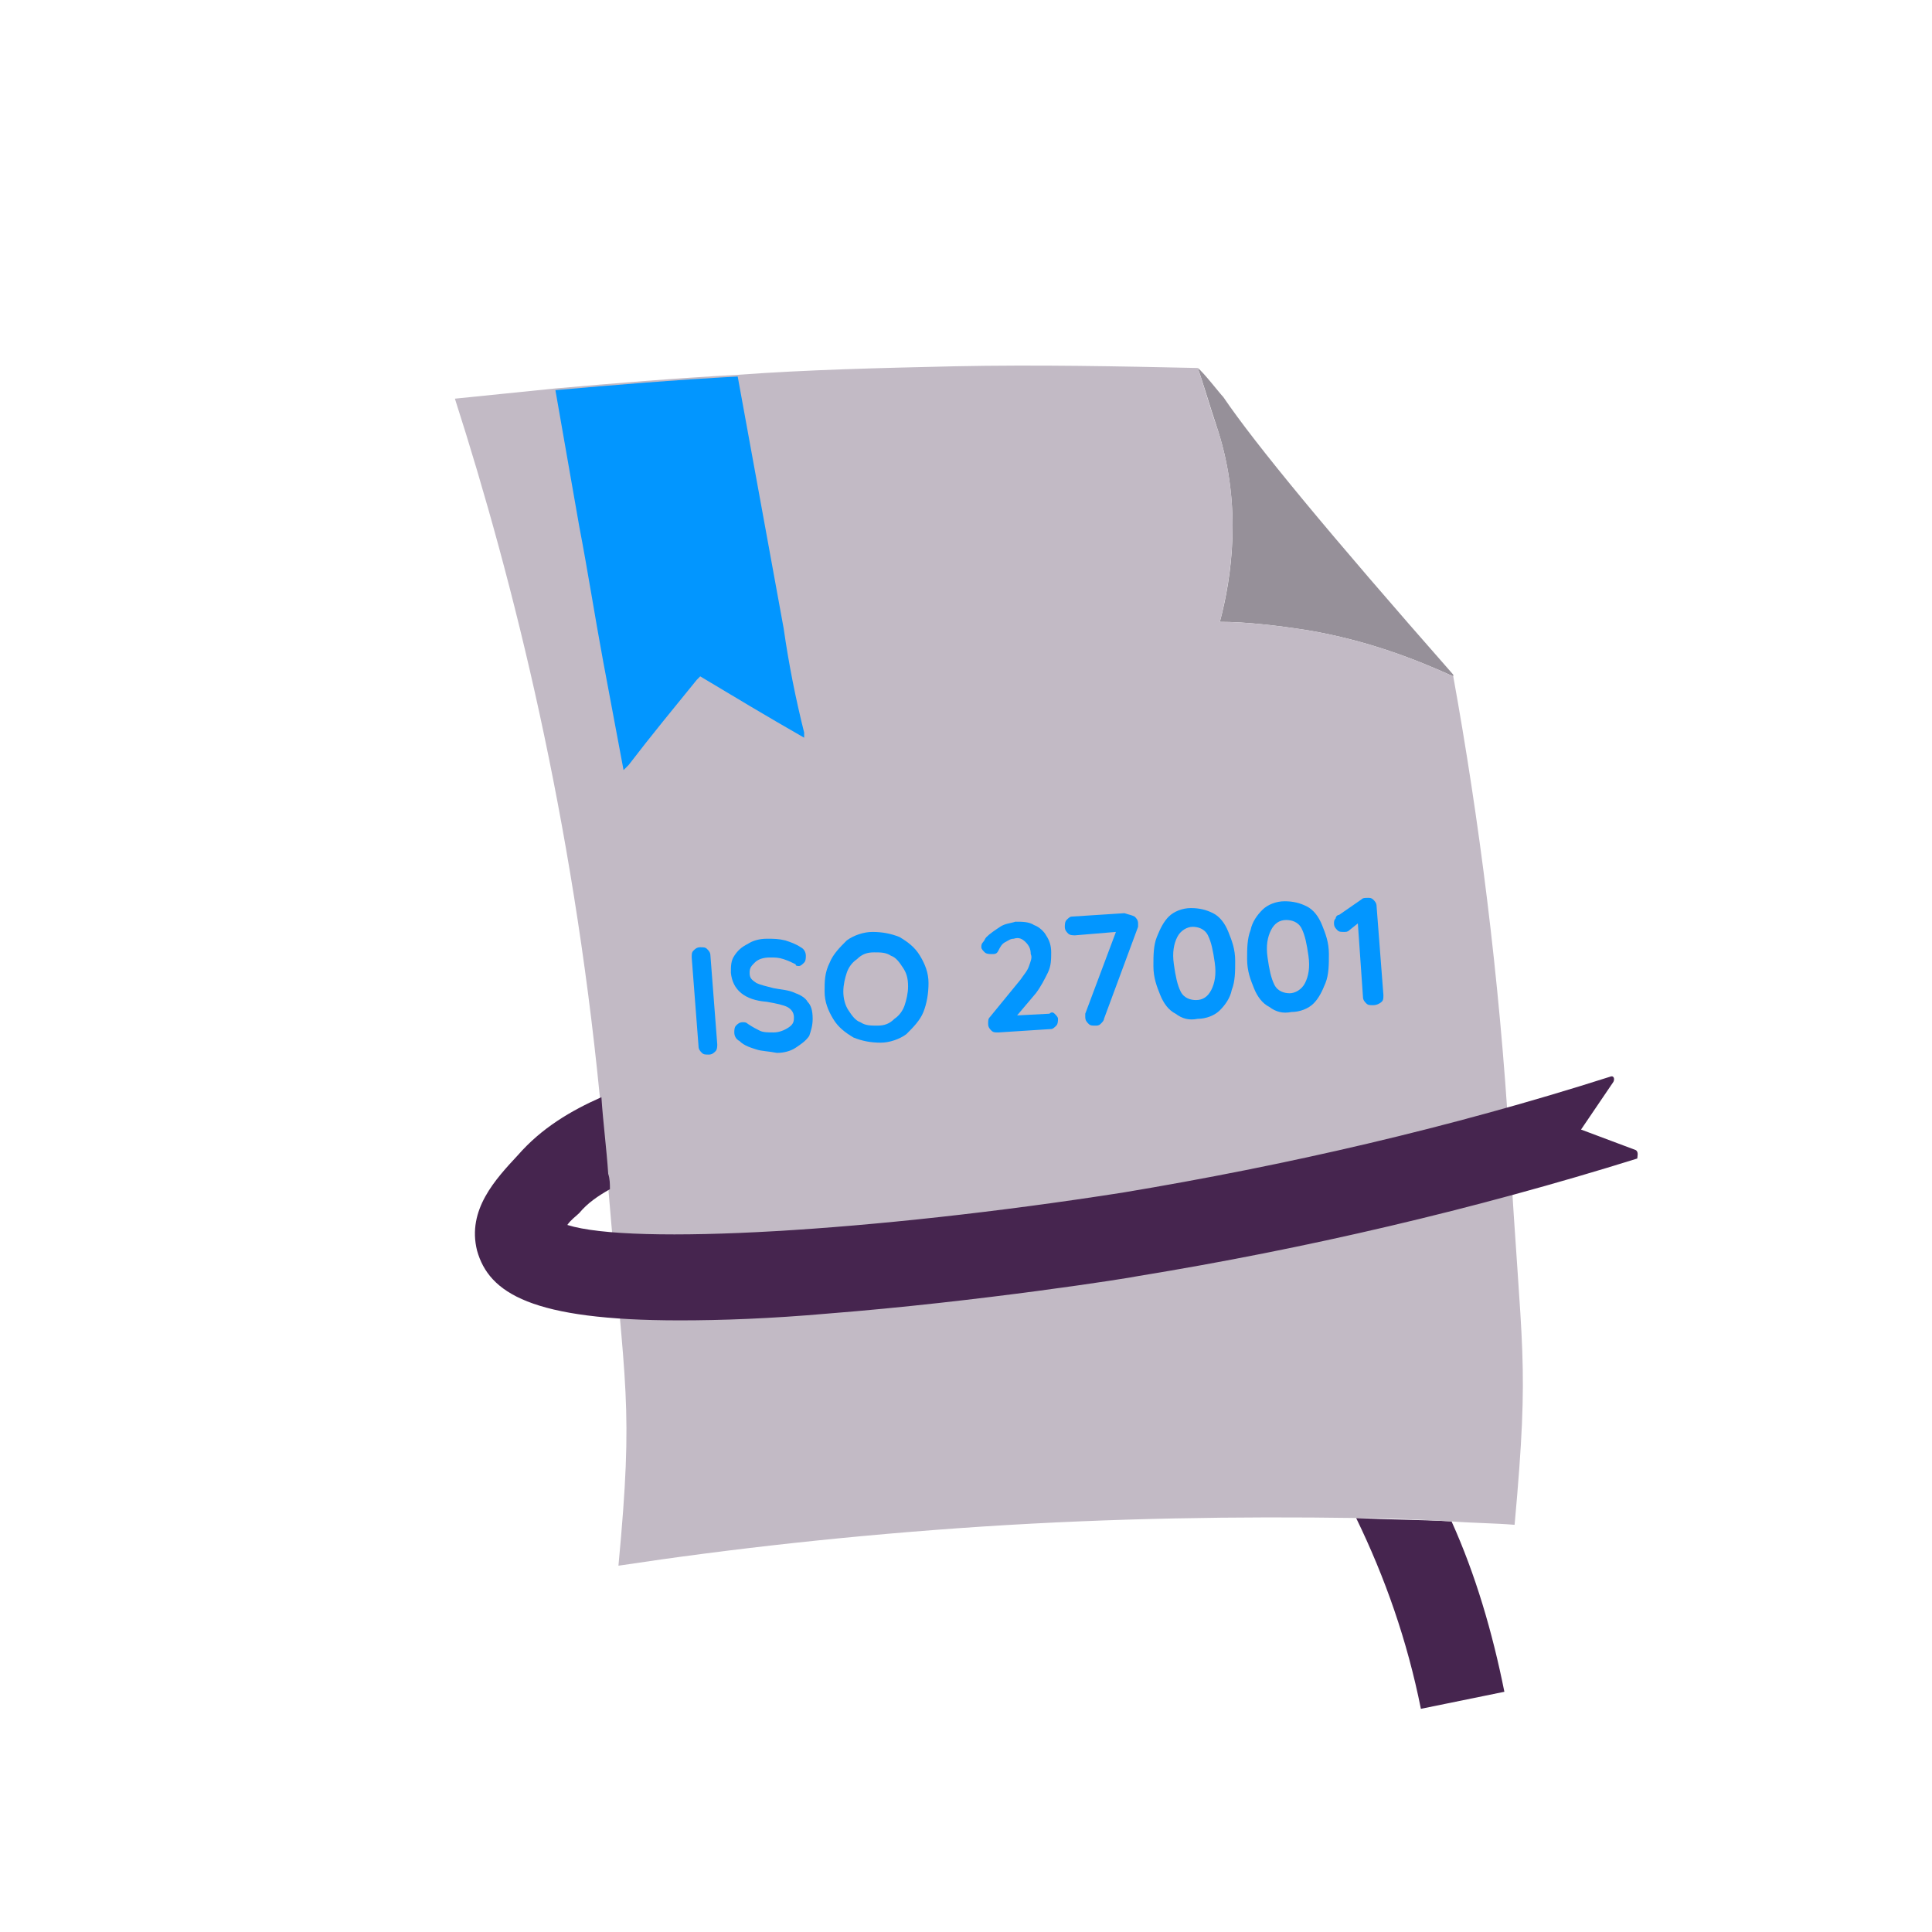 <?xml version="1.0" encoding="utf-8"?>
<!-- Generator: Adobe Illustrator 26.5.0, SVG Export Plug-In . SVG Version: 6.00 Build 0)  -->
<svg version="1.1" id="Laag_1" xmlns="http://www.w3.org/2000/svg" xmlns:xlink="http://www.w3.org/1999/xlink" x="0px" y="0px"
	 viewBox="0 0 113.4 113.4" style="enable-background:new 0 0 113.4 113.4;" xml:space="preserve">
<style type="text/css">
	.st0{fill:#46254F;}
	.st1{fill:none;stroke:#46254F;stroke-width:3;stroke-miterlimit:10;}
	.st2{fill:#FFFFFF;stroke:#46254F;stroke-width:3;stroke-miterlimit:10;}
	.st3{fill:none;stroke:#46254F;stroke-miterlimit:10;}
	.st4{fill:#34203D;}
	.st5{fill:#2C1C35;}
	.st6{fill:#2D1C35;}
	.st7{fill:#C6724C;}
	.st8{clip-path:url(#SVGID_00000036233567111712490980000015175437225371056062_);}
	.st9{fill:#AF5332;}
	.st10{fill:none;}
	.st11{fill:#51C185;}
	.st12{fill:#E5D2C7;}
	.st13{clip-path:url(#SVGID_00000019664468327176300290000007101630123077099440_);}
	.st14{fill:#F2E5DE;}
	.st15{fill:#3A2445;}
	.st16{clip-path:url(#SVGID_00000107589745478138147230000014649312673746994099_);}
	.st17{fill:#4CE593;}
	.st18{fill:#665270;}
	.st19{clip-path:url(#SVGID_00000066512485022008643110000009013015445031176581_);}
	.st20{clip-path:url(#SVGID_00000117677584894993629000000016678642654023061645_);}
	.st21{fill:#0295FF;}
	.st22{clip-path:url(#SVGID_00000083068872875913758450000013332570515189049219_);}
	.st23{fill:#F2F2F2;}
	.st24{fill:#C3BBC6;}
	.st25{clip-path:url(#SVGID_00000107548443040536947940000002024897932910737584_);}
	.st26{fill:#543D5E;}
	.st27{clip-path:url(#SVGID_00000178885617385838551630000013470552619928059321_);}
	.st28{clip-path:url(#SVGID_00000181774678930460695730000007389798707000056467_);}
	.st29{clip-path:url(#SVGID_00000167379837379816853820000007317313114409485247_);}
	.st30{fill:#C7724C;}
	.st31{clip-path:url(#SVGID_00000023273979225662569910000014169202950303442582_);}
	.st32{fill:#4B4668;}
	.st33{clip-path:url(#SVGID_00000054258292026958997460000013432423507258047625_);}
	.st34{fill:#0296FF;}
	.st35{fill:#C2BAC5;}
	.st36{fill:#F6F6F6;}
	.st37{fill:#45254E;}
	.st38{fill:#F1F1F1;}
	.st39{fill:#C6C6C6;}
	.st40{fill:#A6A0A9;}
	.st41{fill:#371C3D;}
	.st42{fill:#7A6880;}
	.st43{fill:#9D9D9C;}
	.st44{fill:#969099;}
	.st45{fill:#FFFFFF;}
	.st46{fill:none;stroke:#0296FF;stroke-width:3;stroke-miterlimit:10;}
	.st47{fill:#FFFFFF;stroke:#0296FF;stroke-width:3;stroke-miterlimit:10;}
	.st48{fill:#E6E6E6;}
	.st49{clip-path:url(#SVGID_00000075137104229802865170000015004429929646070194_);fill:#0296FF;}
	.st50{clip-path:url(#SVGID_00000143579615723706834940000009112445870079071367_);fill:#0296FF;}
	.st51{clip-path:url(#SVGID_00000127750591586453895980000002753855109805522091_);fill:#0296FF;}
	.st52{clip-path:url(#SVGID_00000029013050603579787280000009757716713929353636_);fill:#0296FF;}
	.st53{clip-path:url(#SVGID_00000142882823046722464640000005820344602638843264_);fill:#0296FF;}
	.st54{clip-path:url(#SVGID_00000101782776274373451480000007600516213687624088_);fill:#0296FF;}
	.st55{clip-path:url(#SVGID_00000056418887388152023960000005088771140953580679_);fill:#0296FF;}
	.st56{clip-path:url(#SVGID_00000070840330774566874760000012003951960985915809_);fill:#0296FF;}
	.st57{clip-path:url(#SVGID_00000057136346420196547830000006482201011586229668_);fill:#0296FF;}
	.st58{clip-path:url(#SVGID_00000075873396140616529080000015523931206220620716_);fill:#0296FF;}
	.st59{clip-path:url(#SVGID_00000116195213446008569450000015289808608418013577_);fill:#0296FF;}
	.st60{clip-path:url(#SVGID_00000095323583577070359220000007360976316241984190_);fill:#0296FF;}
	.st61{fill:#0283E0;}
	.st62{fill:#6A5B6F;}
	.st63{fill:none;stroke:#0296FF;stroke-miterlimit:10;}
	.st64{fill:none;stroke:#46254F;stroke-width:3;stroke-linecap:round;stroke-miterlimit:10;}
	.st65{fill:none;stroke:#0296FF;stroke-width:3;stroke-linecap:round;stroke-miterlimit:10;}
	.st66{fill:#FFFFFF;stroke:#E6E6E6;stroke-miterlimit:10;}
	.st67{fill:none;stroke:#0296FF;stroke-width:2;stroke-linecap:round;stroke-linejoin:round;stroke-miterlimit:10;}
	.st68{fill:none;stroke:#0296FF;stroke-width:2;stroke-linecap:round;stroke-miterlimit:10;}
	.st69{fill:none;stroke:#46254F;stroke-width:2;stroke-linecap:round;stroke-linejoin:round;stroke-miterlimit:10;}
	.st70{fill:none;stroke:#46254F;stroke-width:2;stroke-linecap:round;stroke-miterlimit:10;}
	.st71{fill:#E6E6E6;stroke:#0296FF;stroke-miterlimit:10;}
	.st72{fill:#E6E6E6;stroke:#46254F;stroke-miterlimit:10;}
	.st73{fill:#0296FF;stroke:#E6E6E6;stroke-miterlimit:10;}
	.st74{fill:#46254F;stroke:#E6E6E6;stroke-miterlimit:10;}
	.st75{clip-path:url(#SVGID_00000130610450809284037250000011164023226544009356_);fill:#E6E6E6;}
	.st76{clip-path:url(#SVGID_00000113333012577017619220000001212318199248640904_);fill:#E6E6E6;}
	.st77{clip-path:url(#SVGID_00000085957277868371613160000007986374143291825836_);fill:#E6E6E6;}
	.st78{clip-path:url(#SVGID_00000053531673447928001970000006407184747173417649_);fill:#E6E6E6;}
	.st79{clip-path:url(#SVGID_00000164504409122448165000000009484605754938913945_);fill:#E6E6E6;}
	.st80{clip-path:url(#SVGID_00000173862865123469790540000009435486795776534436_);fill:#E6E6E6;}
	.st81{clip-path:url(#SVGID_00000025441467525550776160000005217264208692523194_);fill:#E6E6E6;}
	.st82{clip-path:url(#SVGID_00000062174607792194570060000017677852126493068166_);fill:#E6E6E6;}
	.st83{clip-path:url(#SVGID_00000055701396214849938960000012439940573806785688_);fill:#E6E6E6;}
	.st84{clip-path:url(#SVGID_00000048478812991250712910000003979106894086131900_);fill:#E6E6E6;}
	.st85{clip-path:url(#SVGID_00000026877405578034439550000007839334739408158085_);fill:#0296FF;}
	.st86{clip-path:url(#SVGID_00000026876329489802397950000002543571832579976835_);fill:#0296FF;}
	.st87{fill:none;stroke:#0296FF;stroke-width:4;stroke-miterlimit:10;}
	.st88{fill:none;stroke:#46254F;stroke-width:4;stroke-miterlimit:10;}
	.st89{opacity:0.68;fill:#46254F;}
	.st90{clip-path:url(#SVGID_00000173876108501038135250000008272827268902229148_);}
	.st91{clip-path:url(#SVGID_00000113331741330441192730000002075886060814152072_);}
	.st92{clip-path:url(#SVGID_00000152245554891754896400000011599392001584722103_);}
	.st93{clip-path:url(#SVGID_00000104664070447065419820000013528572723799639697_);}
	.st94{clip-path:url(#SVGID_00000083778460315666190270000009770853576880903828_);}
	.st95{clip-path:url(#SVGID_00000114065059858414832810000003601292159880637586_);}
	.st96{fill:none;stroke:#FFFFFF;stroke-width:0.8;stroke-miterlimit:10;}
	.st97{clip-path:url(#SVGID_00000003086386399421625760000014125802094096701105_);}
	.st98{clip-path:url(#SVGID_00000033343517507099663580000004755115903512810172_);}
	.st99{clip-path:url(#SVGID_00000045598914575513801270000009454661126972628357_);fill:#0296FF;}
	.st100{clip-path:url(#SVGID_00000050640559845812350320000006789118431016777860_);fill:#46254F;}
	.st101{clip-path:url(#SVGID_00000048501953180680301600000014961113169845455510_);fill:#0296FF;}
	.st102{fill:none;stroke:#E6E6E6;stroke-miterlimit:10;}
	.st103{clip-path:url(#SVGID_00000030465600314533334650000005296741767967022520_);fill:#46254F;}
	.st104{clip-path:url(#SVGID_00000036936650472596139470000016837490550892429194_);fill:#0296FF;}
	.st105{clip-path:url(#SVGID_00000181787105525180490850000000707373954400102049_);fill:#0296FF;}
	.st106{clip-path:url(#SVGID_00000043456022009479453240000015341031339444592063_);fill:#46254F;}
	.st107{clip-path:url(#SVGID_00000006673712964389546570000009094920797234726058_);fill:#46254F;}
	.st108{clip-path:url(#SVGID_00000102515475976256851920000009195850143359892134_);fill:#46254F;}
	.st109{clip-path:url(#SVGID_00000127037573724391589680000002228018354655874481_);fill:#0296FF;}
	.st110{clip-path:url(#SVGID_00000109748788130648621410000017016264608433366409_);fill:#0296FF;}
	.st111{clip-path:url(#SVGID_00000062897115220601030580000013705429224314865050_);fill:#46254F;}
	.st112{clip-path:url(#SVGID_00000060712835696626785380000011579448809412864643_);fill:#46254F;}
	.st113{clip-path:url(#SVGID_00000026165411645818501390000005514341400148056246_);fill:#0296FF;}
	.st114{clip-path:url(#SVGID_00000022527662859892071270000008277739295404132502_);fill:#0296FF;}
	.st115{clip-path:url(#SVGID_00000010278607519182206610000010089467244927340452_);fill:#46254F;}
	.st116{clip-path:url(#SVGID_00000131334440999641399470000012718069545646770571_);fill:#7A6880;}
	.st117{clip-path:url(#SVGID_00000097467905941316687230000002935299664382045099_);fill:#46254F;}
	.st118{clip-path:url(#SVGID_00000142136442966552478150000010482905896507955355_);fill:#0296FF;}
	.st119{clip-path:url(#SVGID_00000177484434911564768270000010494517450034462341_);fill:#7A6880;}
	.st120{clip-path:url(#SVGID_00000129918469661311355430000010494511885261597627_);fill:#371C3D;}
	.st121{clip-path:url(#SVGID_00000152947228109766001920000006658633662440791465_);fill:#46254F;}
	.st122{fill:#7A6880;stroke:#46254F;stroke-miterlimit:10;}
	.st123{fill:#FAA90E;stroke:#46254F;stroke-miterlimit:10;}
	.st124{fill:#51C185;stroke:#46254F;stroke-miterlimit:10;}
	.st125{fill:#0295FF;stroke:#46254F;stroke-miterlimit:10;}
	.st126{fill:#D0C9D3;}
	.st127{fill:#6E5E74;}
	.st128{fill:#FF0357;}
	.st129{fill:#C41E4D;}
	.st130{fill:#897E8F;}
	.st131{clip-path:url(#SVGID_00000070807300234676463790000007582114683314073987_);fill:#0296FF;}
	.st132{clip-path:url(#SVGID_00000014636046015059242720000004555976140206253977_);fill:#8CC63F;}
	.st133{clip-path:url(#SVGID_00000158749371957480501460000011842498711013565090_);fill:#0071BC;}
	.st134{clip-path:url(#SVGID_00000034770721181484574600000003623148612528081808_);fill:#FBB03B;}
	.st135{opacity:0.34;fill:#F1F1F1;}
	.st136{fill:none;stroke:#7A6880;stroke-width:8;stroke-miterlimit:10;}
	.st137{fill:#E5D9EB;}
	.st138{fill:#FFFFFF;stroke:#46254F;stroke-miterlimit:10;}
	.st139{fill:#FFFFFF;stroke:#0296FF;stroke-miterlimit:10;}
	.st140{clip-path:url(#SVGID_00000180368172608519974900000006059631477781647778_);}
	.st141{clip-path:url(#SVGID_00000097482287236209614060000008644767749327472274_);}
	.st142{clip-path:url(#SVGID_00000147916174413781073140000013630036324567125131_);}
	.st143{clip-path:url(#SVGID_00000183218096654108743780000015021701418999040693_);}
	.st144{clip-path:url(#SVGID_00000000223174055975523590000012218045644521417366_);}
	.st145{clip-path:url(#SVGID_00000054260608997046496790000012218068157879710611_);}
	.st146{fill:none;stroke:#46254F;stroke-width:1.4;stroke-miterlimit:10;}
	.st147{fill:none;stroke:#0296FF;stroke-width:1.4;stroke-miterlimit:10;}
	.st148{fill:#FAA90E;}
	.st149{clip-path:url(#SVGID_00000018943980993396403700000008971298078686450081_);}
	.st150{clip-path:url(#SVGID_00000051375094479003298390000017088716756958646708_);}
	.st151{clip-path:url(#SVGID_00000030474064410011192130000014810001878766302880_);}
	.st152{clip-path:url(#SVGID_00000132078909155382789230000014978020556536034438_);}
	.st153{clip-path:url(#SVGID_00000160156310241949280090000005905024554315330998_);}
	.st154{clip-path:url(#SVGID_00000013166095887642989180000001117122087188034205_);}
	.st155{clip-path:url(#SVGID_00000101818875045283821370000002064643817702900909_);}
	.st156{clip-path:url(#SVGID_00000158736739830965486960000004590955960842267828_);}
	.st157{clip-path:url(#SVGID_00000049216098193451460360000015048487874952663969_);}
	.st158{clip-path:url(#SVGID_00000138550414205316769360000011958382357845273483_);}
	.st159{clip-path:url(#SVGID_00000010998101103858027990000008565918177399848358_);}
	.st160{clip-path:url(#SVGID_00000180343439909962929070000002698117717951415976_);}
	.st161{clip-path:url(#SVGID_00000065040278443109956430000010159348221968265874_);}
	.st162{clip-path:url(#SVGID_00000152966169586726540750000011199263506027129002_);}
	.st163{clip-path:url(#SVGID_00000165229522371881617850000000098572772013592474_);}
	.st164{clip-path:url(#SVGID_00000052787434492931358070000002372930113539218816_);}
	.st165{clip-path:url(#SVGID_00000115473861067671838160000000673481540980506275_);}
	.st166{clip-path:url(#SVGID_00000072986291537867273260000002577229653734100389_);}
	.st167{clip-path:url(#SVGID_00000008148100739877102970000000809018420709199754_);}
	.st168{clip-path:url(#SVGID_00000011725943298405701770000000807084262123478184_);}
	.st169{clip-path:url(#SVGID_00000176747208921951895610000018024252302189545876_);}
	.st170{clip-path:url(#SVGID_00000052095703293138786000000002598251311887577499_);}
	.st171{clip-path:url(#SVGID_00000034055896064713383510000017551009665296510399_);}
	.st172{clip-path:url(#SVGID_00000039841601986986803350000000377831895187052219_);}
	.st173{clip-path:url(#SVGID_00000103259292921994088520000000796550151052828835_);}
	.st174{clip-path:url(#SVGID_00000018236750260941602560000001073427089107539343_);}
	.st175{clip-path:url(#SVGID_00000091731886958936035960000002920787814242352802_);}
	.st176{clip-path:url(#SVGID_00000014615998362283557390000009725123714253952686_);}
	.st177{clip-path:url(#SVGID_00000118381789095985980110000004082596377679743389_);}
	.st178{clip-path:url(#SVGID_00000043418435427616623510000014288044738743715238_);}
	.st179{clip-path:url(#SVGID_00000069372059966191295590000015228137158303330959_);}
	.st180{clip-path:url(#SVGID_00000002368570119793584300000009074385831042237318_);}
	.st181{clip-path:url(#SVGID_00000111873498701704455390000015397840953552389252_);}
	.st182{clip-path:url(#SVGID_00000103228641069302369370000017988179769717464761_);}
	.st183{clip-path:url(#SVGID_00000042736582479113145570000014077398300635754384_);}
	.st184{clip-path:url(#SVGID_00000089566585291045968160000008414850295792467125_);}
	.st185{clip-path:url(#SVGID_00000039825591436521578400000013392084676550795176_);}
	.st186{clip-path:url(#SVGID_00000005252449856255330490000018215467550635855023_);}
	.st187{clip-path:url(#SVGID_00000039841242557277982790000006626987375929958788_);}
	.st188{clip-path:url(#SVGID_00000010279368278889427850000000624795773137000068_);}
	.st189{clip-path:url(#SVGID_00000126287117037788087890000011084003983369382792_);}
	.st190{clip-path:url(#SVGID_00000046304848414802051040000004190703651198444952_);}
	.st191{clip-path:url(#SVGID_00000077297254862262985050000013963094883618342824_);}
	.st192{clip-path:url(#SVGID_00000150064341167355981660000002114632664744668045_);}
	.st193{clip-path:url(#SVGID_00000085939396257380364570000001003936026347038598_);}
	.st194{clip-path:url(#SVGID_00000152948034312257888160000012507929842659901868_);}
	.st195{clip-path:url(#SVGID_00000165929123630569077990000012027831210136836004_);}
	.st196{clip-path:url(#SVGID_00000044169585665847275170000009572632577606811830_);}
	.st197{clip-path:url(#SVGID_00000133513089511017678580000004963234291711781297_);}
	.st198{clip-path:url(#SVGID_00000097489534861578519250000011359544090107636642_);}
	.st199{clip-path:url(#SVGID_00000006707202680026701750000001737630080734701222_);}
	.st200{clip-path:url(#SVGID_00000020374557038359872050000006788962099609899409_);}
	.st201{clip-path:url(#SVGID_00000067926122092971765890000011823280661759442567_);}
	.st202{clip-path:url(#SVGID_00000116193003603015677400000007131930361469659281_);}
	.st203{clip-path:url(#SVGID_00000058547899891483741300000007654748933130764166_);}
	.st204{clip-path:url(#SVGID_00000070803246952779519900000015891508708701122435_);}
	.st205{clip-path:url(#SVGID_00000069369332242184460140000018065345166596520578_);}
	.st206{clip-path:url(#SVGID_00000053528707009043679360000006820481151558275205_);}
	.st207{clip-path:url(#SVGID_00000056406464073132549300000006369863501162327223_);}
	.st208{clip-path:url(#SVGID_00000068639289642454852290000005147284662170687634_);}
	.st209{fill:none;stroke:#371C3D;stroke-width:3;stroke-miterlimit:10;}
	.st210{clip-path:url(#SVGID_00000169548381518942491860000004210760675621486764_);}
	.st211{clip-path:url(#SVGID_00000093150123651885783590000017867904054556052369_);}
	.st212{clip-path:url(#SVGID_00000032620989518516579320000010451089904709876867_);}
	.st213{clip-path:url(#SVGID_00000077290529111195560910000009372550628214266031_);}
	.st214{clip-path:url(#SVGID_00000082363946590077483670000005568672374693849004_);}
	.st215{clip-path:url(#SVGID_00000161605333448859310110000017586667413823635340_);}
	.st216{clip-path:url(#SVGID_00000100382554873373609720000005889623417670690713_);}
	.st217{clip-path:url(#SVGID_00000094592825158308901060000003276431353140311426_);}
	.st218{clip-path:url(#SVGID_00000106142321163359690850000011862686749067198120_);}
	.st219{clip-path:url(#SVGID_00000008836076299462915420000009590166100874425501_);}
	.st220{clip-path:url(#SVGID_00000156586376488284660080000009326307166765650824_);}
	.st221{clip-path:url(#SVGID_00000137123656174971723970000004889013455221409678_);}
	.st222{fill:none;stroke:#0283E0;stroke-width:3;stroke-miterlimit:10;}
	.st223{clip-path:url(#SVGID_00000159441836526034569510000013375376521277181082_);}
	.st224{clip-path:url(#SVGID_00000061465689818710863790000006819686177451541148_);}
	.st225{clip-path:url(#SVGID_00000178171546802149522590000000095197986522071214_);}
	.st226{clip-path:url(#SVGID_00000127758346806210569600000010590259537711628220_);}
	.st227{clip-path:url(#SVGID_00000178194405382196594760000002716992009551561883_);}
	.st228{clip-path:url(#SVGID_00000015323869040008675370000008366653833400075667_);}
	.st229{clip-path:url(#SVGID_00000164508243399084887080000005646486862972132782_);}
	.st230{clip-path:url(#SVGID_00000127046401310918404670000010037907831360653468_);}
	.st231{clip-path:url(#SVGID_00000047738376726993116490000009362397169233828793_);}
	.st232{clip-path:url(#SVGID_00000031913938097417855080000000614409924756679321_);}
	.st233{clip-path:url(#SVGID_00000139287620631661188300000003702934612900502967_);}
	.st234{clip-path:url(#SVGID_00000122708886798374031870000015919135180884942742_);}
	.st235{clip-path:url(#SVGID_00000040556086917072240720000006732038026516311980_);}
	.st236{clip-path:url(#SVGID_00000178167706551451203810000012281283984085337279_);}
	.st237{clip-path:url(#SVGID_00000153685482833749665900000015256624988582837934_);}
	.st238{clip-path:url(#SVGID_00000085930772441632939050000003483420061421674889_);}
	.st239{clip-path:url(#SVGID_00000049921694147463259350000006439343592156789903_);}
	.st240{clip-path:url(#SVGID_00000141419545928127680250000010342741272274432190_);}
	.st241{clip-path:url(#SVGID_00000026162800860567606750000018307829998417153706_);}
	.st242{clip-path:url(#SVGID_00000096760032854929084460000000276270396513822357_);}
	.st243{clip-path:url(#SVGID_00000061430784563666175600000001395201947171312299_);}
	.st244{clip-path:url(#SVGID_00000015356859334856877230000015001220927129759417_);}
	.st245{clip-path:url(#SVGID_00000026130753726367343100000008582486412683763352_);}
	.st246{clip-path:url(#SVGID_00000103265591339118906920000004113615577068005309_);}
	.st247{clip-path:url(#SVGID_00000026847241296334544290000006432130579711423397_);}
	.st248{clip-path:url(#SVGID_00000059276731409758379980000004992754418408285072_);}
	.st249{clip-path:url(#SVGID_00000138571478845054466360000006308724771511276171_);}
	.st250{clip-path:url(#SVGID_00000131365317566337899710000012004121109399591058_);fill:#51C185;}
	.st251{clip-path:url(#SVGID_00000049943016183244503210000003376902944501052345_);}
	.st252{clip-path:url(#SVGID_00000145741166776299545740000001576921498410763398_);}
	.st253{clip-path:url(#SVGID_00000158734988361425913190000010398989125100651951_);}
	.st254{clip-path:url(#SVGID_00000013904661990553084130000000774215850197300918_);}
	.st255{clip-path:url(#SVGID_00000080175362465355571670000013168696009003303602_);}
	.st256{clip-path:url(#SVGID_00000008138227429091975670000010487386245507927707_);}
	.st257{clip-path:url(#SVGID_00000012439785811306086770000018258642959320411565_);}
	.st258{clip-path:url(#SVGID_00000119076020997151194020000017964628052336063633_);}
	.st259{clip-path:url(#SVGID_00000178195285869612604070000012607098633339751571_);}
	.st260{clip-path:url(#SVGID_00000101098421084011144040000013935379535867593151_);}
	.st261{clip-path:url(#SVGID_00000073687764181479470000000005188870683758756010_);}
	.st262{clip-path:url(#SVGID_00000034064409348583750050000000432855596494282666_);}
	.st263{fill:#E6007E;}
	.st264{fill:#A75D43;}
	.st265{fill:url(#man_1_Orginal_1-4_00000049941378062937684800000013471671182047981197_);}
	.st266{fill:#8A7E91;}
	.st267{clip-path:url(#SVGID_00000028291821018302385300000016326905247249407886_);}
	.st268{clip-path:url(#SVGID_00000118378553539248929030000012191430529933308326_);}
	.st269{fill:#9D90A3;}
	.st270{clip-path:url(#SVGID_00000176020610841208009530000003128441083916939192_);}
	.st271{clip-path:url(#SVGID_00000104691105478808298140000016779758420373590150_);}
	.st272{clip-path:url(#SVGID_00000163765069184555032700000010957946401146374310_);}
	.st273{clip-path:url(#SVGID_00000158715111021511491500000018249401302187862417_);}
	.st274{clip-path:url(#SVGID_00000048496968690124850040000008122333124058910647_);}
	.st275{clip-path:url(#SVGID_00000054242317654775934420000017008185906151092396_);}
	.st276{clip-path:url(#SVGID_00000093158294936362430360000011235434850065899669_);}
	.st277{clip-path:url(#SVGID_00000160892356285091011850000007740642246958309259_);}
	.st278{clip-path:url(#SVGID_00000090994200044526421950000007962195405494458267_);}
	.st279{clip-path:url(#SVGID_00000042012620062826110780000015969960977531446940_);}
	.st280{clip-path:url(#SVGID_00000067203839440547322930000012506622384609922979_);}
	.st281{clip-path:url(#SVGID_00000106128182579397284710000003457613110382397836_);}
	.st282{clip-path:url(#SVGID_00000159437200198618952950000000259980798849357442_);}
	.st283{clip-path:url(#SVGID_00000121249841242566322120000001009298426145906607_);}
	.st284{clip-path:url(#SVGID_00000062187193562268099120000016869819788502959784_);}
	.st285{clip-path:url(#SVGID_00000006698603987695708170000002199386825657219989_);}
	.st286{clip-path:url(#SVGID_00000169531155389726738420000015582744368417923493_);}
	.st287{clip-path:url(#SVGID_00000007423333601911453620000001595412498062363044_);}
	.st288{clip-path:url(#SVGID_00000044867241012485257800000001946268458784326532_);}
	.st289{clip-path:url(#SVGID_00000140001508586672461280000004294102891996441747_);}
	.st290{clip-path:url(#SVGID_00000046325711386646993950000005963929330840647338_);}
	.st291{clip-path:url(#SVGID_00000032623670828116876620000011211702239491910026_);}
	.st292{clip-path:url(#SVGID_00000013152657731635911200000016294905155198614698_);}
	.st293{clip-path:url(#SVGID_00000018923479242999467300000005822977479739376550_);}
	.st294{clip-path:url(#SVGID_00000044173262333631634300000003195672975371395509_);}
	.st295{clip-path:url(#SVGID_00000122684917532098136960000001587461815580518561_);}
	.st296{clip-path:url(#SVGID_00000107561635292478709940000004317975282267109792_);}
	.st297{clip-path:url(#SVGID_00000015353847265181822140000013500258002712991136_);}
	.st298{clip-path:url(#SVGID_00000082357385024900313440000014587469270361580446_);}
	.st299{clip-path:url(#SVGID_00000059298988708465041650000016180766096622941588_);}
	.st300{clip-path:url(#SVGID_00000098923432368145015970000002051859392443029411_);}
	.st301{clip-path:url(#SVGID_00000114059391538611909720000008612966138887124621_);}
	.st302{clip-path:url(#SVGID_00000165955442615805587530000012299602391163990714_);}
	.st303{clip-path:url(#SVGID_00000024711853725930353190000002158765325234490813_);}
	.st304{clip-path:url(#SVGID_00000091703654477551562340000006016782610047921538_);}
	.st305{clip-path:url(#SVGID_00000134972001953762225220000004233643143226478494_);}
	.st306{clip-path:url(#SVGID_00000158743941358476711160000005241619616088279479_);}
	.st307{clip-path:url(#SVGID_00000040545707544902197020000006497370181674134924_);}
	.st308{clip-path:url(#SVGID_00000074438009506188833940000003773928940796487047_);}
	.st309{clip-path:url(#SVGID_00000008854189913380033840000016814141153124382138_);}
	.st310{clip-path:url(#SVGID_00000073695754215971902860000010986119764339026309_);}
	.st311{clip-path:url(#SVGID_00000044142993613342469580000002553397861145727403_);}
	.st312{clip-path:url(#SVGID_00000036218392077575066370000002909095669075821461_);}
	.st313{clip-path:url(#SVGID_00000175318830859190621950000012889330914749280652_);}
	.st314{clip-path:url(#SVGID_00000069391966185801372120000013560197408879005623_);}
	.st315{clip-path:url(#SVGID_00000042004506063599586800000003503324289691542426_);}
	.st316{clip-path:url(#SVGID_00000163034705485105093640000004455113660239814059_);}
	.st317{clip-path:url(#SVGID_00000003809855570109420290000001697438002321976969_);}
	.st318{clip-path:url(#SVGID_00000090262225212128899290000013583749493313175175_);}
	.st319{clip-path:url(#SVGID_00000062163821808571468240000000279160213679900859_);}
	.st320{clip-path:url(#SVGID_00000115500606506970751770000010436893124208704911_);}
	.st321{clip-path:url(#SVGID_00000074410934810544304640000009905475092142053810_);}
	.st322{clip-path:url(#SVGID_00000010998446447465112830000011612365209527753615_);}
	.st323{clip-path:url(#SVGID_00000143605265446648575760000001842887302818070456_);}
	.st324{clip-path:url(#SVGID_00000140718428848645897900000008043282774101714342_);}
	.st325{clip-path:url(#SVGID_00000146467271478355518450000000435504242561980842_);}
	.st326{clip-path:url(#SVGID_00000172414110933358664540000013214025612187935886_);}
	.st327{clip-path:url(#SVGID_00000119825331177845376020000014013725151542827181_);}
	.st328{clip-path:url(#SVGID_00000127722203252494001760000006964086061560460974_);}
	.st329{clip-path:url(#SVGID_00000088122747170247390680000004844071157253230985_);}
	.st330{clip-path:url(#SVGID_00000054250067717192152680000016054581590129748129_);}
	.st331{clip-path:url(#SVGID_00000077296246641470278270000015428046243248656773_);}
	.st332{clip-path:url(#SVGID_00000061469662970125322610000018004420453167530372_);}
	.st333{clip-path:url(#SVGID_00000069358261460438906600000013388069526294747040_);}
	.st334{clip-path:url(#SVGID_00000144318214162559944810000007525434147816565679_);}
	.st335{clip-path:url(#SVGID_00000058579391919264860540000011242187888849143939_);}
	.st336{clip-path:url(#SVGID_00000128453013090535846550000000201319578177625217_);}
	.st337{clip-path:url(#SVGID_00000062184903022665017210000017813186964837873836_);}
	.st338{clip-path:url(#SVGID_00000149376124030765180870000016403742220205850253_);}
	.st339{clip-path:url(#SVGID_00000075132492100174511090000015000653620732914570_);}
	.st340{clip-path:url(#SVGID_00000008833288219630304980000011897232491259091076_);}
	.st341{clip-path:url(#SVGID_00000022542113853726805900000014391296157999318662_);}
	.st342{clip-path:url(#SVGID_00000054971240193441771880000012190631986339660686_);}
	.st343{clip-path:url(#SVGID_00000096745230853241669150000009779655249827780523_);}
	.st344{clip-path:url(#SVGID_00000168113215620532193070000016683471506403237547_);}
	.st345{clip-path:url(#SVGID_00000126297494756348811810000013809956076965090958_);}
	.st346{clip-path:url(#SVGID_00000134964866899112546660000011096466866716580738_);}
	.st347{clip-path:url(#SVGID_00000154405122538807390410000016298650687363189890_);}
	.st348{clip-path:url(#SVGID_00000047775003142435081590000008485404824356363141_);}
	.st349{clip-path:url(#SVGID_00000080171336575558713000000001520205836784531366_);}
	.st350{clip-path:url(#SVGID_00000130616584821160452480000016844577766059177370_);}
	.st351{clip-path:url(#SVGID_00000179606454251926487340000001173681986175982002_);}
	.st352{clip-path:url(#SVGID_00000049930777798954869210000011985741858758376615_);}
	.st353{fill:#2D2E83;stroke:#FFFFFF;stroke-width:2;stroke-linecap:round;stroke-linejoin:round;stroke-miterlimit:10;}
	.st354{clip-path:url(#SVGID_00000158000068296008517700000014521579160902521491_);}
	.st355{clip-path:url(#SVGID_00000010304054967307725070000011629344044674811040_);}
	.st356{clip-path:url(#SVGID_00000064339471620882351230000013827715159455780251_);}
	.st357{clip-path:url(#SVGID_00000129909053378248262290000001966310447182425737_);}
	.st358{clip-path:url(#SVGID_00000097485681778155456510000000204781984976319888_);}
	.st359{clip-path:url(#SVGID_00000052805841931435286070000013756132761648796545_);}
	.st360{clip-path:url(#SVGID_00000147182205025966904140000001795134706941197696_);}
	.st361{clip-path:url(#SVGID_00000013172319516242370840000011192974531367417518_);}
	.st362{clip-path:url(#SVGID_00000015352912945141073870000006216287158612145323_);}
	.st363{clip-path:url(#SVGID_00000147205409014771778180000000450197875712385454_);}
	.st364{clip-path:url(#SVGID_00000124842613711096609650000006389828480596600728_);}
	.st365{clip-path:url(#SVGID_00000028314339246155124130000002937066735921577134_);}
	.st366{clip-path:url(#SVGID_00000137100895009147252070000005703672267934776227_);}
	.st367{clip-path:url(#SVGID_00000138557723267645996100000005734299831746031784_);}
	.st368{clip-path:url(#SVGID_00000119095820675267588680000011097154807002376078_);}
	.st369{clip-path:url(#SVGID_00000145027364968776590350000000068673588868405930_);}
	.st370{clip-path:url(#SVGID_00000143597422218813666370000006110269460639295902_);}
	.st371{clip-path:url(#SVGID_00000109002743827422422730000014507918506577219457_);}
	.st372{clip-path:url(#SVGID_00000150807662978464836730000013048810740747164802_);}
	.st373{clip-path:url(#SVGID_00000028327258844460067090000008427087507810676107_);}
	.st374{clip-path:url(#SVGID_00000141423486530042719900000005637925883958457790_);}
	.st375{clip-path:url(#SVGID_00000120548028977367824350000014852665327803512463_);}
	.st376{clip-path:url(#SVGID_00000088850026346820498010000018358890365140150667_);}
	.st377{clip-path:url(#SVGID_00000002351504919453575940000004340282093177235108_);}
	.st378{clip-path:url(#SVGID_00000083787626549335745010000003759528334186122112_);}
	.st379{clip-path:url(#SVGID_00000175301799564308497870000010350301715935138746_);}
	.st380{clip-path:url(#SVGID_00000101074461051580670330000015979367815616073895_);}
	.st381{clip-path:url(#SVGID_00000028288575065277844520000003889753928882814381_);}
	.st382{clip-path:url(#SVGID_00000106847402794504177090000016563412490797825976_);}
	.st383{clip-path:url(#SVGID_00000180345614750936916370000006857869855712354451_);}
	.st384{clip-path:url(#SVGID_00000090291211392081635500000004577834218758000280_);}
	.st385{clip-path:url(#SVGID_00000139979673847987480090000010231153499925326264_);}
	.st386{clip-path:url(#SVGID_00000182527556703514185750000006004154952523931313_);}
	.st387{clip-path:url(#SVGID_00000146487962631802131280000015602034781745834925_);}
	.st388{clip-path:url(#SVGID_00000139257550276211000670000006201631171153681564_);}
	.st389{clip-path:url(#SVGID_00000174589496461112613610000012050958517227004043_);}
	.st390{clip-path:url(#SVGID_00000178884198615626007810000000413269018707752080_);}
	.st391{clip-path:url(#SVGID_00000139255504931946183920000004198253602909123257_);}
	.st392{clip-path:url(#SVGID_00000149354437122968955800000002353423153145573533_);}
	.st393{clip-path:url(#SVGID_00000084529876366205022900000015366141020832810121_);}
	.st394{fill:none;stroke:#0296FF;stroke-linecap:round;stroke-linejoin:round;stroke-miterlimit:10;}
	.st395{clip-path:url(#SVGID_00000057868974122996290650000013578118625515823747_);}
	.st396{clip-path:url(#SVGID_00000134224629905651146000000017043857919138227340_);}
	.st397{clip-path:url(#SVGID_00000001636037092048645740000006272734987960740261_);}
	.st398{clip-path:url(#SVGID_00000167372274058738549040000004786881807965127583_);}
	.st399{clip-path:url(#SVGID_00000007390501236476142740000004305494509874530475_);}
	.st400{clip-path:url(#SVGID_00000000219039510354739600000013751201907326091904_);}
	.st401{clip-path:url(#SVGID_00000143609406475688178640000017865725053304543653_);}
	.st402{clip-path:url(#SVGID_00000036238426897785226960000003063049980391033254_);}
	.st403{clip-path:url(#SVGID_00000117664968891443571590000000895067777904591747_);}
	.st404{clip-path:url(#SVGID_00000132053897869897478800000008585692886436940732_);}
	.st405{clip-path:url(#SVGID_00000109730337896826445910000018209277030076131728_);}
	.st406{clip-path:url(#SVGID_00000096748947103402726270000008448983952270041002_);}
	.st407{clip-path:url(#SVGID_00000040577015814573008220000005797729381097061780_);}
	.st408{clip-path:url(#SVGID_00000179630090462080032950000002874550771175606444_);}
	.st409{clip-path:url(#SVGID_00000181804321553499781380000010852547552624007558_);}
	.st410{clip-path:url(#SVGID_00000054238977069593666090000005726719397069111428_);}
	.st411{clip-path:url(#SVGID_00000072240084961183692140000002071169425122247325_);}
	.st412{clip-path:url(#SVGID_00000019661858074742640910000017883906867762313143_);}
	.st413{clip-path:url(#SVGID_00000031186067983436390720000001017675770432833935_);fill:#0296FF;}
	.st414{clip-path:url(#SVGID_00000036222399115239353180000008941154682662572183_);fill:#0296FF;}
	.st415{clip-path:url(#SVGID_00000016788292199877663690000007633308641700234672_);fill:#0296FF;}
	.st416{clip-path:url(#SVGID_00000026858645819325003230000012490924795749101500_);fill:#0296FF;}
	.st417{clip-path:url(#SVGID_00000052797354174309005630000008095692859237813895_);fill:#0296FF;}
	.st418{clip-path:url(#SVGID_00000173141938958146723540000013488942329842587583_);fill:#0296FF;}
	.st419{clip-path:url(#SVGID_00000176757920799524195330000000750612250459828145_);fill:#0296FF;}
	.st420{clip-path:url(#SVGID_00000103958450228041002090000006817982893155928239_);fill:#46254F;}
	.st421{clip-path:url(#SVGID_00000083051204800204328470000007159759318648424602_);fill:#46254F;}
	.st422{clip-path:url(#SVGID_00000019664965756482040180000011324694723461600677_);fill:#46254F;}
	.st423{clip-path:url(#SVGID_00000179615849010206841830000005840513921287007934_);fill:#46254F;}
	.st424{clip-path:url(#SVGID_00000009561387588162110270000013766520353400475285_);fill:#46254F;}
	.st425{clip-path:url(#SVGID_00000109714958887609587510000005731682125740845708_);fill:#46254F;}
	.st426{clip-path:url(#SVGID_00000182524355856010652830000015902961371657370031_);fill:#46254F;}
	.st427{fill:#FDFEFE;}
	.st428{fill:#69A6F6;}
	.st429{fill:#FEFEFE;}
	.st430{clip-path:url(#SVGID_00000003798081525234046310000009567609356787329192_);}
	.st431{clip-path:url(#SVGID_00000116935503210954124860000013883673581379106978_);}
	.st432{clip-path:url(#SVGID_00000002344109402371200810000010840281098678433409_);}
	.st433{clip-path:url(#SVGID_00000086651390504856139700000009047482432302402955_);fill:#0296FF;}
	.st434{fill:none;stroke:#46254F;stroke-linecap:round;stroke-miterlimit:10;}
	.st435{fill:none;stroke:#0296FF;stroke-linecap:round;stroke-miterlimit:10;}
	.st436{opacity:0.2;fill:#51C185;}
	.st437{opacity:0.2;fill:#FF0357;}
	.st438{fill:#FF0357;stroke:#46254F;stroke-miterlimit:10;}
	.st439{opacity:0.2;fill:#FAA90E;}
	.st440{opacity:0.2;fill:#0296FF;}
	.st441{fill:#0296FF;stroke:#46254F;stroke-miterlimit:10;}
	.st442{clip-path:url(#SVGID_00000111193721228161171040000006115852051782389646_);}
	.st443{clip-path:url(#SVGID_00000176740217588880442120000010785826994113616030_);}
</style>
<g>
	<g>
		<path class="st43" d="M74.3,5.9C74.3,5.9,74.3,5.9,74.3,5.9C74.3,5.9,74.3,5.9,74.3,5.9C74.3,5.9,74.3,5.9,74.3,5.9z"/>
	</g>
</g>
<g>
	<g>
		<path class="st43" d="M70.3,21.6C70.3,21.6,70.3,21.6,70.3,21.6C70.3,21.6,70.3,21.6,70.3,21.6C70.3,21.6,70.3,21.6,70.3,21.6z"/>
		<path class="st44" d="M71.6,36.5c1.5,0,3.3,0.2,5.2,0.5c3.5,0.6,6.3,1.7,8.5,2.7c0,0,0,0,0-0.1C78,31.3,73.7,26.1,71.8,23.3
			c-0.2-0.2-1.2-1.5-1.5-1.7c0,0,0,0,0,0c0.2,0.5,0.7,2.2,1.2,3.7C72.9,29.7,72.3,33.9,71.6,36.5z"/>
	</g>
</g>
<g>
	<path class="st0" d="M83.4,100.3l4.9-1c-0.7-3.5-1.7-6.9-3.1-10c-1.8-0.1-3.7-0.1-5.6-0.2C81.3,92.6,82.6,96.3,83.4,100.3z"/>
	<path class="st35" d="M88.6,67.2C88,57.2,86.8,48,85.3,39.7c-2.2-1-5-2.1-8.5-2.7c-1.9-0.3-3.7-0.5-5.2-0.5
		c0.7-2.7,1.3-6.8-0.1-11.2c-0.5-1.4-1-3.2-1.2-3.7c-4.6-0.1-9.4-0.2-14.3-0.1c-4.4,0.1-8.6,0.2-12.7,0.5c-3.7,0.2-7.3,0.5-10.7,0.8
		c-2,0.2-3.9,0.4-5.9,0.6c3.5,10.9,6.9,24.7,8.5,40.9c0.2,1.5,0.3,3,0.4,4.5c0,0.3,0,0.6,0.1,0.9c1,12,1.5,12.6,0.6,22.2
		c6.6-1,13.8-1.8,21.4-2.3c7.7-0.5,15-0.6,21.9-0.5c1.9,0,3.8,0.1,5.6,0.2c1.3,0.1,2.5,0.1,3.7,0.2C89.8,79.6,89.3,79.6,88.6,67.2z"
		/>
</g>
<path class="st0" d="M96,67.5l-3.2-1.2l1.9-2.8c0.1-0.2,0-0.4-0.2-0.3c-9.4,3-19,5.2-28.6,6.8c-14.7,2.3-28.8,3.1-32.6,1.9
	c0.2-0.3,0.5-0.5,0.7-0.7c0.5-0.6,1.1-1,1.8-1.4c0-0.3,0-0.6-0.1-0.9c-0.1-1.5-0.3-3-0.4-4.5c-1.8,0.8-3.5,1.8-4.9,3.4
	c-1.3,1.4-3,3.2-2.4,5.6l0,0c0.7,2.5,3.2,4.1,11.9,4.1c2.4,0,5.3-0.1,8.7-0.4c8.9-0.7,17.8-2.1,18.2-2.2c9.8-1.6,19.7-3.9,29.3-6.9
	C96.1,67.9,96.2,67.6,96,67.5z"/>
<g>
	<path class="st34" d="M42,61.7c-0.1,0.1-0.2,0.2-0.4,0.2c-0.2,0-0.3,0-0.4-0.1c-0.1-0.1-0.2-0.2-0.2-0.4l-0.4-5.2
		c0-0.2,0-0.3,0.1-0.4s0.2-0.2,0.4-0.2c0.2,0,0.3,0,0.4,0.1s0.2,0.2,0.2,0.4l0.4,5.2C42.1,61.4,42.1,61.6,42,61.7z"/>
	<path class="st34" d="M44.4,61.6c-0.3-0.1-0.7-0.2-1-0.5c-0.2-0.1-0.3-0.3-0.3-0.5c0-0.1,0-0.3,0.1-0.4c0.1-0.1,0.2-0.2,0.4-0.2
		c0.1,0,0.2,0,0.3,0.1c0.3,0.2,0.5,0.3,0.7,0.4c0.2,0.1,0.5,0.1,0.8,0.1c0.3,0,0.6-0.1,0.9-0.3s0.3-0.4,0.3-0.6
		c0-0.3-0.2-0.5-0.4-0.6c-0.2-0.1-0.6-0.2-1.2-0.3c-1.3-0.1-2-0.7-2.1-1.7c0-0.4,0-0.7,0.2-1c0.2-0.3,0.4-0.5,0.8-0.7
		c0.3-0.2,0.7-0.3,1.1-0.3c0.4,0,0.7,0,1.1,0.1c0.3,0.1,0.6,0.2,0.9,0.4c0.2,0.1,0.3,0.3,0.3,0.5c0,0.1,0,0.3-0.1,0.4
		c-0.1,0.1-0.2,0.2-0.3,0.2c-0.1,0-0.2,0-0.2-0.1c-0.2-0.1-0.4-0.2-0.7-0.3c-0.3-0.1-0.5-0.1-0.8-0.1c-0.4,0-0.7,0.1-0.9,0.3
		c-0.2,0.2-0.3,0.3-0.3,0.6c0,0.3,0.1,0.4,0.4,0.6c0.2,0.1,0.6,0.2,1,0.3c0.5,0.1,0.9,0.1,1.3,0.3c0.3,0.1,0.6,0.3,0.7,0.5
		c0.2,0.2,0.3,0.5,0.3,1c0,0.4-0.1,0.7-0.2,1c-0.2,0.3-0.5,0.5-0.8,0.7c-0.3,0.2-0.7,0.3-1.1,0.3C45.1,61.7,44.7,61.7,44.4,61.6z"/>
	<path class="st34" d="M54.2,59.4c-0.2,0.5-0.6,0.9-1,1.3c-0.4,0.3-1,0.5-1.5,0.5c-0.6,0-1.1-0.1-1.6-0.3c-0.5-0.3-0.9-0.6-1.2-1.1
		c-0.3-0.5-0.5-1-0.5-1.6c0-0.6,0-1.1,0.3-1.7c0.2-0.5,0.6-0.9,1-1.3c0.4-0.3,1-0.5,1.5-0.5c0.6,0,1.1,0.1,1.6,0.3
		c0.5,0.3,0.9,0.6,1.2,1.1c0.3,0.5,0.5,1,0.5,1.6C54.5,58.3,54.4,58.9,54.2,59.4z M53,56.8c-0.2-0.3-0.4-0.6-0.7-0.7
		c-0.3-0.2-0.6-0.2-1-0.2c-0.4,0-0.7,0.1-1,0.4c-0.3,0.2-0.5,0.5-0.6,0.8c-0.1,0.3-0.2,0.7-0.2,1.1c0,0.4,0.1,0.8,0.3,1.1
		c0.2,0.3,0.4,0.6,0.7,0.7c0.3,0.2,0.6,0.2,1,0.2c0.4,0,0.7-0.1,1-0.4c0.3-0.2,0.5-0.5,0.6-0.8c0.1-0.3,0.2-0.7,0.2-1.1
		C53.3,57.4,53.2,57.1,53,56.8z"/>
	<path class="st34" d="M61.9,59.5c0.1,0.1,0.2,0.2,0.2,0.3c0,0.1,0,0.3-0.1,0.4c-0.1,0.1-0.2,0.2-0.3,0.2l-3.1,0.2
		c-0.2,0-0.3,0-0.4-0.1c-0.1-0.1-0.2-0.2-0.2-0.4s0-0.3,0.1-0.4l1.8-2.2c0.2-0.3,0.4-0.5,0.5-0.8c0.1-0.3,0.2-0.5,0.1-0.7
		c0-0.3-0.1-0.5-0.3-0.7s-0.4-0.3-0.7-0.2c-0.2,0-0.3,0.1-0.5,0.2c-0.2,0.1-0.3,0.3-0.4,0.5c-0.1,0.2-0.2,0.2-0.4,0.2
		c-0.1,0-0.3,0-0.4-0.1c-0.1-0.1-0.2-0.2-0.2-0.3c0-0.1,0-0.2,0.1-0.3c0.1-0.1,0.1-0.2,0.2-0.3c0.2-0.2,0.5-0.4,0.8-0.6
		c0.3-0.2,0.6-0.2,0.9-0.3c0.4,0,0.8,0,1.1,0.2c0.3,0.1,0.6,0.4,0.7,0.6c0.2,0.3,0.3,0.6,0.3,1c0,0.4,0,0.8-0.2,1.2
		c-0.2,0.4-0.4,0.8-0.7,1.2l-1.1,1.3l1.9-0.1C61.7,59.4,61.8,59.4,61.9,59.5z"/>
	<path class="st34" d="M66.6,53.8c0.1,0.1,0.2,0.2,0.2,0.4c0,0.1,0,0.2,0,0.2l-2,5.4c0,0.1-0.1,0.2-0.2,0.3
		c-0.1,0.1-0.2,0.1-0.3,0.1c-0.2,0-0.3,0-0.4-0.1c-0.1-0.1-0.2-0.2-0.2-0.4c0-0.1,0-0.2,0-0.2l1.8-4.8l-2.4,0.2
		c-0.1,0-0.3,0-0.4-0.1c-0.1-0.1-0.2-0.2-0.2-0.4c0-0.1,0-0.3,0.1-0.4s0.2-0.2,0.3-0.2l3.1-0.2C66.3,53.7,66.4,53.7,66.6,53.8z"/>
	<path class="st34" d="M69,59.5c-0.4-0.2-0.7-0.6-0.9-1.1c-0.2-0.5-0.4-1-0.4-1.7c0-0.6,0-1.2,0.2-1.7c0.2-0.5,0.4-0.9,0.7-1.2
		c0.3-0.3,0.8-0.5,1.3-0.5c0.5,0,0.9,0.1,1.3,0.3c0.4,0.2,0.7,0.6,0.9,1.1c0.2,0.5,0.4,1,0.4,1.7c0,0.6,0,1.2-0.2,1.7
		c-0.1,0.5-0.4,0.9-0.7,1.2c-0.3,0.3-0.8,0.5-1.3,0.5C69.8,59.9,69.4,59.8,69,59.5z M71.1,58.1c0.2-0.4,0.3-0.9,0.2-1.6
		c-0.1-0.7-0.2-1.2-0.4-1.6c-0.2-0.4-0.6-0.5-0.9-0.5s-0.7,0.2-0.9,0.6s-0.3,0.9-0.2,1.6c0.1,0.7,0.2,1.2,0.4,1.6
		c0.2,0.4,0.6,0.5,0.9,0.5C70.6,58.7,70.9,58.5,71.1,58.1z"/>
	<path class="st34" d="M74.5,59.1c-0.4-0.2-0.7-0.6-0.9-1.1c-0.2-0.5-0.4-1-0.4-1.7c0-0.6,0-1.2,0.2-1.7c0.1-0.5,0.4-0.9,0.7-1.2
		c0.3-0.3,0.8-0.5,1.3-0.5s0.9,0.1,1.3,0.3c0.4,0.2,0.7,0.6,0.9,1.1c0.2,0.5,0.4,1,0.4,1.7c0,0.6,0,1.2-0.2,1.7
		c-0.2,0.5-0.4,0.9-0.7,1.2c-0.3,0.3-0.8,0.5-1.3,0.5C75.3,59.5,74.9,59.4,74.5,59.1z M76.6,57.7c0.2-0.4,0.3-0.9,0.2-1.6
		c-0.1-0.7-0.2-1.2-0.4-1.6c-0.2-0.4-0.6-0.5-0.9-0.5c-0.4,0-0.7,0.2-0.9,0.6c-0.2,0.4-0.3,0.9-0.2,1.6c0.1,0.7,0.2,1.2,0.4,1.6
		c0.2,0.4,0.6,0.5,0.9,0.5S76.4,58.1,76.6,57.7z"/>
	<path class="st34" d="M80.6,52.8c0.1,0.1,0.2,0.2,0.2,0.4l0.4,5.2c0,0.2,0,0.3-0.1,0.4S80.8,59,80.6,59s-0.3,0-0.4-0.1
		c-0.1-0.1-0.2-0.2-0.2-0.4l-0.3-4.3l-0.5,0.4c-0.1,0.1-0.2,0.1-0.3,0.1c-0.2,0-0.3,0-0.4-0.1c-0.1-0.1-0.2-0.2-0.2-0.4
		c0-0.1,0-0.2,0.1-0.3c0-0.1,0.1-0.2,0.2-0.2l1.3-0.9c0.1-0.1,0.2-0.1,0.4-0.1C80.4,52.7,80.5,52.7,80.6,52.8z"/>
</g>
<path class="st34" d="M35.4,38.8c0.4,2.1,0.8,4.3,1.2,6.4c0.1-0.1,0.2-0.2,0.3-0.3c1.3-1.7,2.7-3.4,4-5c0.1-0.1,0.1-0.1,0.2-0.2
	c2,1.2,4,2.4,6.1,3.6c0-0.1,0-0.2,0-0.3C46.7,41,46.3,39,46,36.9h0l-2.7-14.8c-3.7,0.2-7.3,0.5-10.7,0.8l1.4,8
	C34.5,33.5,34.9,36.1,35.4,38.8z"/>
</svg>
